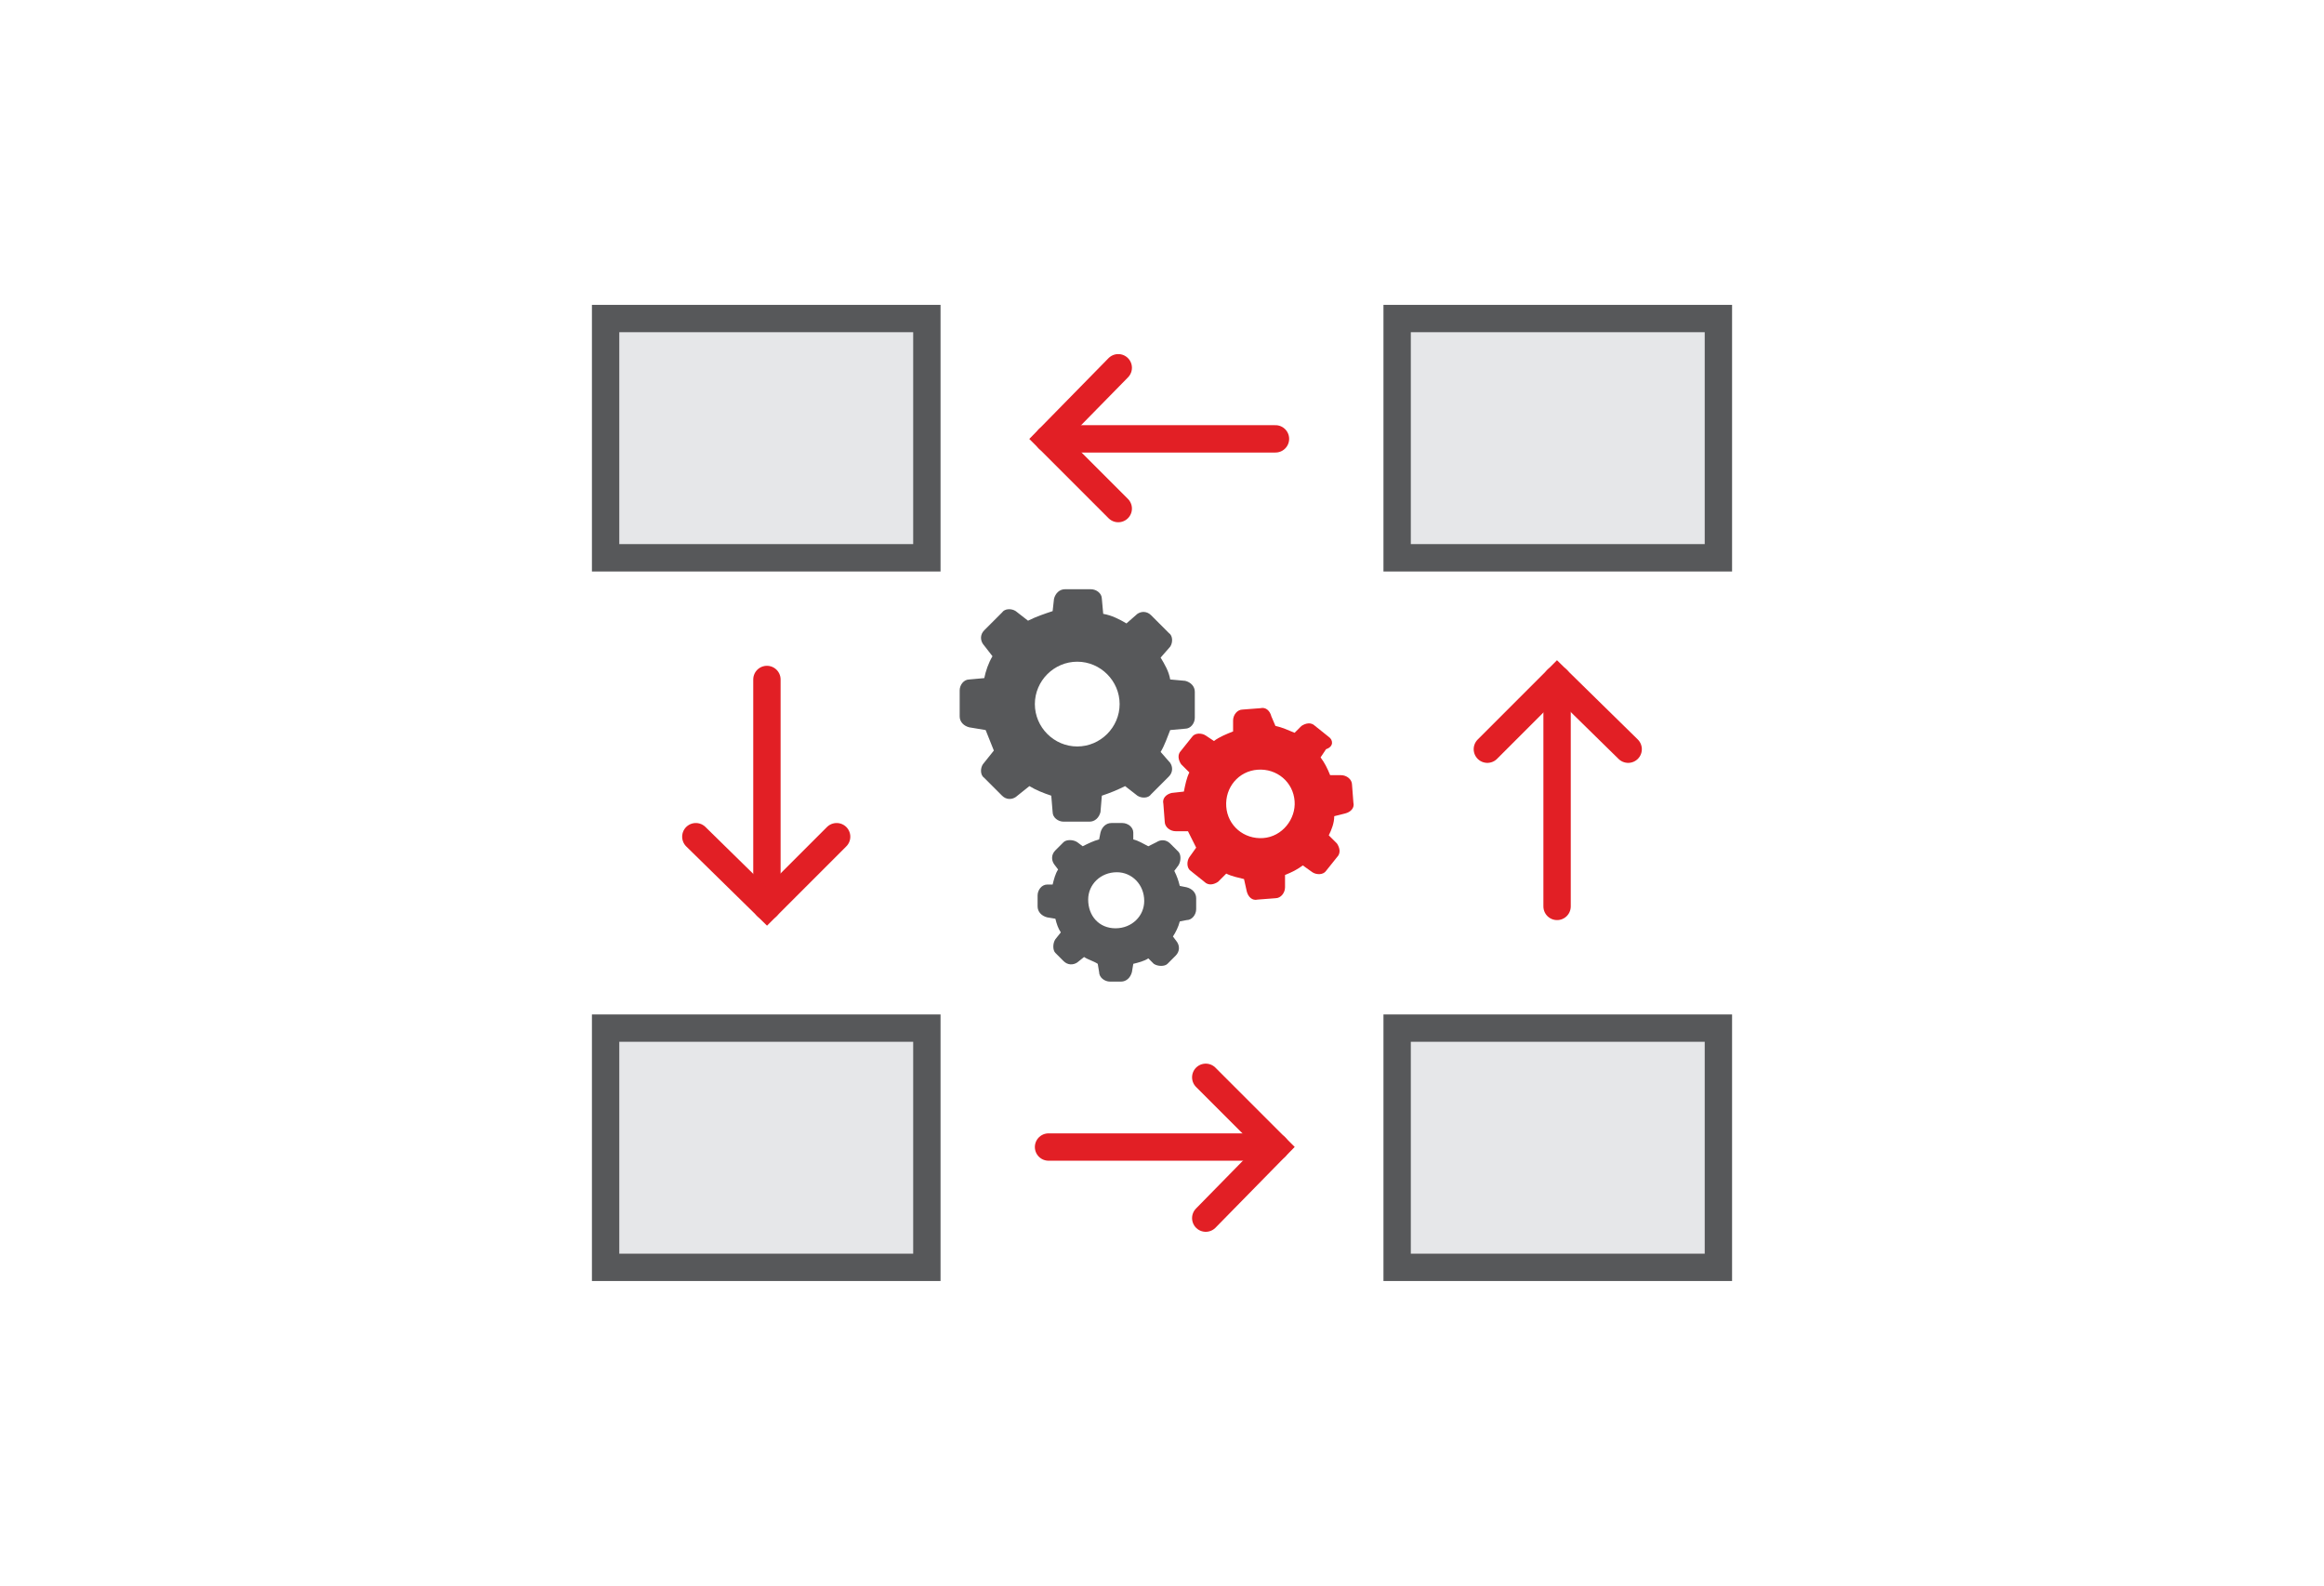 <?xml version="1.0" encoding="utf-8"?>
<!-- Generator: Adobe Illustrator 19.0.0, SVG Export Plug-In . SVG Version: 6.00 Build 0)  -->
<svg version="1.1" id="Guide" xmlns="http://www.w3.org/2000/svg" xmlns:xlink="http://www.w3.org/1999/xlink" x="0px" y="0px"
	 viewBox="0 0 170 116" style="enable-background:new 0 0 170 116;" xml:space="preserve">
<style type="text/css">
	.st0{fill-rule:evenodd;clip-rule:evenodd;fill:#57585A;}
	.st1{fill-rule:evenodd;clip-rule:evenodd;fill:#E21F25;}
	.st2{fill-rule:evenodd;clip-rule:evenodd;fill:#E6E7E9;}
	.st3{fill:none;stroke:#57585A;stroke-width:2.001;stroke-linecap:round;stroke-miterlimit:22.926;}
	.st4{fill:none;stroke:#E21F25;stroke-width:2.001;stroke-linecap:round;stroke-miterlimit:22.926;}
</style>
<g>
	<path class="st0" d="M78.8,48.4c1.7,0,3.1,1.4,3.1,3.1s-1.4,3.1-3.1,3.1s-3.1-1.4-3.1-3.1S77.1,48.4,78.8,48.4 M72.1,53.4
		c0.2,0.5,0.4,1,0.6,1.5l-0.8,1c-0.2,0.3-0.2,0.8,0.1,1l1.3,1.3c0.3,0.3,0.7,0.3,1,0.1l1-0.8c0.5,0.3,1,0.5,1.6,0.7l0.1,1.2
		c0,0.4,0.4,0.7,0.8,0.7h1.9c0.4,0,0.7-0.3,0.8-0.7l0.1-1.2c0.6-0.2,1.1-0.4,1.7-0.7l0.9,0.7c0.3,0.2,0.8,0.2,1-0.1l1.3-1.3
		c0.3-0.3,0.3-0.7,0.1-1L84.9,55c0.3-0.5,0.5-1.1,0.7-1.6l1.1-0.1c0.4,0,0.7-0.4,0.7-0.8v-1.9c0-0.4-0.3-0.7-0.7-0.8l-1.1-0.1
		c-0.1-0.6-0.4-1.1-0.7-1.6l0.7-0.8c0.2-0.3,0.2-0.8-0.1-1l-1.3-1.3c-0.3-0.3-0.7-0.3-1-0.1l-0.8,0.7c-0.5-0.3-1.1-0.6-1.7-0.7
		l-0.1-1.1c0-0.4-0.4-0.7-0.8-0.7h-1.9c-0.4,0-0.7,0.3-0.8,0.7L77,44.7c-0.6,0.2-1.2,0.4-1.8,0.7l-0.9-0.7c-0.3-0.2-0.8-0.2-1,0.1
		L72,46.1c-0.3,0.3-0.3,0.7-0.1,1l0.7,0.9c-0.3,0.5-0.5,1.1-0.6,1.6l-1.1,0.1c-0.4,0-0.7,0.4-0.7,0.8v1.9c0,0.4,0.3,0.7,0.7,0.8
		L72.1,53.4z"/>
	<path class="st1" d="M92.4,61.3c-1.4,0.1-2.6-0.9-2.7-2.3c-0.1-1.4,0.9-2.6,2.3-2.7c1.4-0.1,2.6,0.9,2.7,2.3
		C94.8,59.9,93.8,61.2,92.4,61.3 M97.2,53.9l-1-0.8c-0.3-0.3-0.7-0.2-1,0l-0.5,0.5c-0.5-0.2-0.9-0.4-1.4-0.5L93,52.4
		c-0.1-0.4-0.4-0.7-0.8-0.6l-1.3,0.1c-0.4,0-0.7,0.4-0.7,0.8l0,0.8c-0.5,0.2-1,0.4-1.4,0.7l-0.6-0.4c-0.3-0.2-0.8-0.2-1,0.1l-0.8,1
		c-0.3,0.3-0.2,0.7,0,1l0.6,0.6c-0.2,0.4-0.3,0.9-0.4,1.4L85.7,58c-0.4,0.1-0.7,0.4-0.6,0.8l0.1,1.3c0,0.4,0.4,0.7,0.8,0.7l0.9,0
		c0.2,0.4,0.4,0.8,0.6,1.2l-0.5,0.7c-0.2,0.3-0.2,0.8,0.1,1l1,0.8c0.3,0.3,0.7,0.2,1,0l0.6-0.6c0.4,0.2,0.9,0.3,1.3,0.4l0.2,0.9
		c0.1,0.4,0.4,0.7,0.8,0.6l1.3-0.1c0.4,0,0.7-0.4,0.7-0.8l0-0.9c0.5-0.2,0.9-0.4,1.3-0.7l0.7,0.5c0.3,0.2,0.8,0.2,1-0.1l0.8-1
		c0.3-0.3,0.2-0.7,0-1l-0.6-0.6c0.2-0.4,0.4-0.9,0.4-1.4l0.8-0.2c0.4-0.1,0.7-0.4,0.6-0.8l-0.1-1.3c0-0.4-0.4-0.7-0.8-0.7l-0.8,0
		c-0.2-0.5-0.4-0.9-0.7-1.3l0.4-0.6C97.6,54.6,97.5,54.1,97.2,53.9z"/>
	<path class="st0" d="M81.7,63.8c1.1,0,2,0.9,2,2.1c0,1.1-0.9,2-2.1,2s-2-0.9-2-2.1C79.6,64.7,80.5,63.8,81.7,63.8 M76.6,64.7
		c-0.4,0-0.7,0.4-0.7,0.8l0,0.8c0,0.4,0.3,0.7,0.7,0.8l0.6,0.1c0.1,0.4,0.2,0.7,0.4,1l-0.4,0.5c-0.2,0.3-0.2,0.8,0,1l0.6,0.6
		c0.3,0.3,0.7,0.3,1,0.1l0.5-0.4c0.3,0.2,0.7,0.3,1,0.5l0.1,0.6c0,0.4,0.4,0.7,0.8,0.7l0.8,0c0.4,0,0.7-0.3,0.8-0.7l0.1-0.6
		c0.4-0.1,0.8-0.2,1.1-0.4l0.4,0.4c0.3,0.2,0.8,0.2,1,0l0.6-0.6c0.3-0.3,0.3-0.7,0.1-1l-0.3-0.4c0.2-0.3,0.4-0.7,0.5-1.1l0.5-0.1
		c0.4,0,0.7-0.4,0.7-0.8l0-0.8c0-0.4-0.3-0.7-0.7-0.8l-0.5-0.1c-0.1-0.4-0.2-0.7-0.4-1.1l0.3-0.4c0.2-0.3,0.2-0.8,0-1l-0.6-0.6
		c-0.3-0.3-0.7-0.3-1-0.1L84,61.9c-0.4-0.2-0.7-0.4-1.1-0.5l0-0.5c0-0.4-0.4-0.7-0.8-0.7l-0.8,0c-0.4,0-0.7,0.3-0.8,0.7l-0.1,0.5
		c-0.4,0.1-0.8,0.3-1.2,0.5l-0.4-0.3c-0.3-0.2-0.8-0.2-1,0l-0.6,0.6c-0.3,0.3-0.3,0.7-0.1,1l0.3,0.4c-0.2,0.3-0.3,0.7-0.4,1.1
		L76.6,64.7z"/>
	<rect x="44.3" y="23.3" class="st2" width="23.5" height="17.5"/>
	<rect x="44.3" y="23.3" class="st3" width="23.5" height="17.5"/>
	<line class="st4" x1="76.7" y1="32.1" x2="93.3" y2="32.1"/>
	<rect x="102.2" y="23.3" class="st2" width="23.5" height="17.5"/>
	<rect x="102.2" y="23.3" class="st3" width="23.5" height="17.5"/>
	<line class="st4" x1="113.9" y1="49.7" x2="113.9" y2="66.3"/>
	<rect x="102.2" y="75.2" class="st2" width="23.5" height="17.5"/>
	<rect x="102.2" y="75.2" class="st3" width="23.5" height="17.5"/>
	<line class="st4" x1="76.7" y1="83.9" x2="93.3" y2="83.9"/>
	<rect x="44.3" y="75.2" class="st2" width="23.5" height="17.5"/>
	<rect x="44.3" y="75.2" class="st3" width="23.5" height="17.5"/>
	<line class="st4" x1="56.1" y1="49.7" x2="56.1" y2="66.3"/>
	<polyline class="st4" points="50.9,61.2 56.1,66.3 61.2,61.2 	"/>
	<polyline class="st4" points="88.2,89.1 93.3,83.9 88.2,78.8 	"/>
	<polyline class="st4" points="119.1,54.8 113.9,49.7 108.8,54.8 	"/>
	<polyline class="st4" points="81.8,26.9 76.7,32.1 81.8,37.2 	"/>
</g>
</svg>
